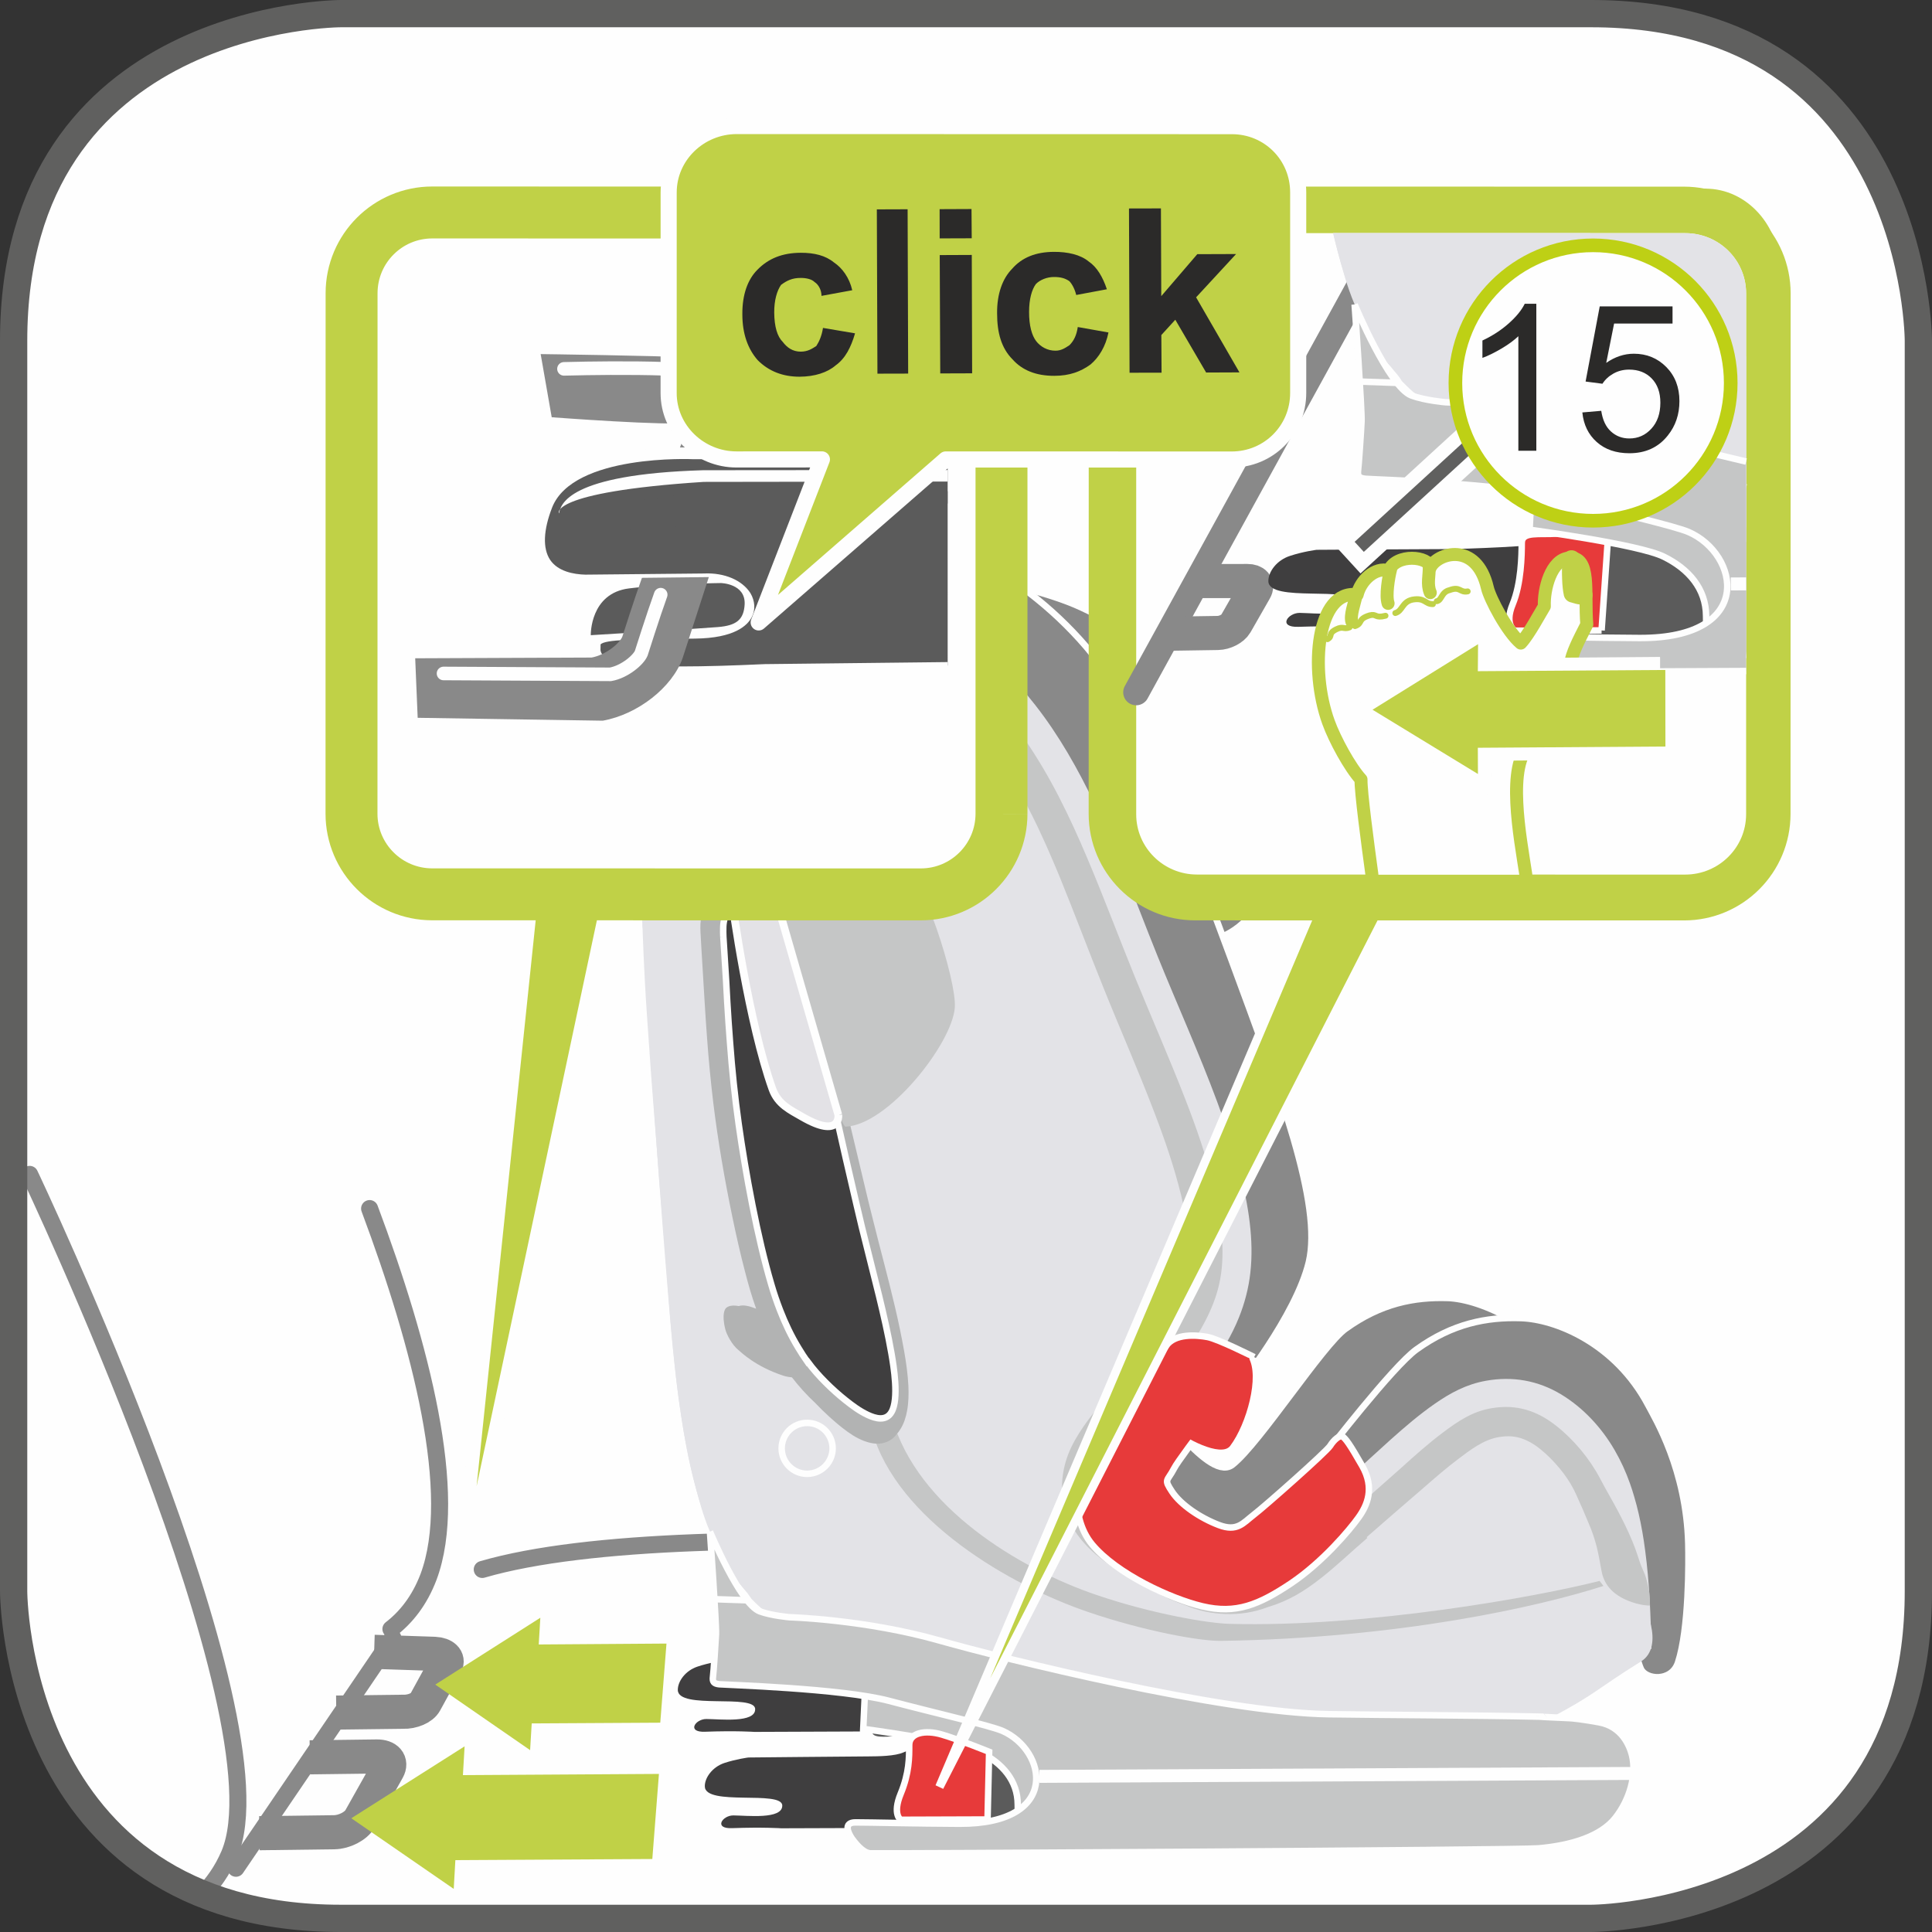<?xml version="1.0" encoding="UTF-8"?>
<!DOCTYPE svg PUBLIC "-//W3C//DTD SVG 1.1//EN" "http://www.w3.org/Graphics/SVG/1.1/DTD/svg11.dtd">
<!-- Creator: CorelDRAW 2017 -->
<svg xmlns="http://www.w3.org/2000/svg" xml:space="preserve" width="25mm" height="25mm" version="1.1" style="shape-rendering:geometricPrecision; text-rendering:geometricPrecision; image-rendering:optimizeQuality; fill-rule:evenodd; clip-rule:evenodd"
viewBox="0 0 13473.31 13473.31"
 xmlns:xlink="http://www.w3.org/1999/xlink">
 <rect x="0" y="0" width="13473.31" height="13473.31" fill="#333333" stroke="none"/>
 <defs>
  <style type="text/css">
   <![CDATA[
    .str12 {stroke:#FEFEFE;stroke-width:180.97;stroke-miterlimit:4}
    .str0 {stroke:#898989;stroke-width:237.83;stroke-miterlimit:4}
    .str6 {stroke:#C0D147;stroke-width:362.16;stroke-miterlimit:4}
    .str2 {stroke:#FEFEFE;stroke-width:45.27;stroke-miterlimit:4}
    .str5 {stroke:#FEFEFE;stroke-width:59.12;stroke-miterlimit:4}
    .str3 {stroke:#FEFEFE;stroke-width:90.49;stroke-miterlimit:4}
    .str15 {stroke:#FEFEFE;stroke-width:285.2;stroke-miterlimit:4}
    .str14 {stroke:#60605F;stroke-width:190.14;stroke-miterlimit:4}
    .str16 {stroke:#60605F;stroke-width:95.07;stroke-miterlimit:4}
    .str17 {stroke:#BED015;stroke-width:95.07;stroke-miterlimit:2.613}
    .str4 {stroke:#FEFEFE;stroke-width:53.79;stroke-miterlimit:4}
    .str8 {stroke:#898989;stroke-width:180.97;stroke-linecap:round;stroke-linejoin:round;stroke-miterlimit:4}
    .str13 {stroke:#FEFEFE;stroke-width:112.37;stroke-linecap:round;stroke-linejoin:round;stroke-miterlimit:4}
    .str11 {stroke:#C0D147;stroke-width:128.32;stroke-linecap:round;stroke-linejoin:round;stroke-miterlimit:22.926}
    .str9 {stroke:#C0D147;stroke-width:90.49;stroke-linecap:round;stroke-linejoin:round;stroke-miterlimit:22.926}
    .str1 {stroke:#898989;stroke-width:118.83;stroke-linecap:round;stroke-linejoin:round;stroke-miterlimit:4}
    .str7 {stroke:#FEFEFE;stroke-width:94.69;stroke-linecap:round;stroke-linejoin:round;stroke-miterlimit:4}
    .str10 {stroke:#C0D147;stroke-width:41.07;stroke-linecap:round;stroke-linejoin:round;stroke-miterlimit:22.926}
    .fil12 {fill:none}
    .fil1 {fill:none;fill-rule:nonzero}
    .fil11 {fill:#FEFEFE}
    .fil0 {fill:#FEFEFE;fill-rule:nonzero}
    .fil5 {fill:#C5C6C6;fill-rule:nonzero}
    .fil8 {fill:#B2B3B3;fill-rule:nonzero}
    .fil6 {fill:#898989;fill-rule:nonzero}
    .fil4 {fill:#5B5B5B;fill-rule:nonzero}
    .fil13 {fill:#2B2A29;fill-rule:nonzero}
    .fil14 {fill:#2B2A29;fill-rule:nonzero}
    .fil9 {fill:#E73A3A;fill-rule:nonzero}
    .fil7 {fill:#E3E3E7;fill-rule:nonzero}
    .fil10 {fill:#E3E2E6;fill-rule:nonzero}
    .fil2 {fill:#C0D147;fill-rule:nonzero}
    .fil3 {fill:#3F3E3F;fill-rule:nonzero}
   ]]>
  </style>
 </defs>
 <g id="Слой_x0020_1">
  <path class="fil0" d="M2376.58 95.07c0,0 -2281.52,0 -2281.52,2281.52l0 8720.2c0,0 0,2281.46 2281.52,2281.46l8720.2 0c0,0 2281.46,0 2281.46,-2281.46l0 -8720.2c0,0 0,-2281.52 -2281.46,-2281.52l-8720.2 0z"/>
  <path class="fil1 str0" d="M2609.19 11519.47l422.85 14.07c63.49,3.23 97.55,36.32 77.01,75.13l-143.95 262.57c-20.7,38.96 -90.11,68.61 -153.97,66.13l-466.01 5.71"/>
  <polygon class="fil2" points="4604.53,12013.61 4647.86,11461.85 3756.95,11468.16 3768.16,11281.8 3035.43,11747.97 3696.86,12205.04 3708.07,12018.73 "/>
  <path class="fil1 str1" d="M6773.73 10774.66c-1331.06,-57.45 -2676.72,-43.38 -3410.58,170.36"/>
  <path class="fil3" d="M4915.23 12457.64c0.97,140.66 539.2,24.68 540.12,133.82 1.56,98.68 -246.94,69.41 -341.25,68.82 -76.8,-0.16 -139.75,94.53 -8.19,88.82 216.76,-7.81 342.98,0.97 342.98,0.97l954.99 -3.23 25.71 -527.61c0,0 -67.31,-27.38 -127.57,0.97 -60.68,27.54 -177.58,27.92 -244.14,28.51 -66.72,0 -838.85,7.6 -838.85,7.6 0,0 -84.77,11.05 -168.25,38.59 -82.89,28.13 -136.51,102.5 -135.54,162.76z"/>
  <path class="fil4" d="M7251.23 12100.92c0,0 -769.65,-13.31 -841.87,7.44 -71.68,20.53 -56.7,105.68 -63.16,189 -4.15,83.05 -69.95,405.49 -74.91,450.17 -6.04,44.14 80.09,39.56 172.46,31.58 85.74,-8.19 942.27,-95.23 942.27,-95.23l194.12 -383.67 -328.91 -199.3z"/>
  <path class="fil3" d="M4726.87 11785.27c0.97,140.5 539.42,23.98 539.42,133.66 2.26,99.06 -246.24,69.58 -339.96,69.04 -77.55,-0.59 -140.5,94.31 -8.57,88.76 216.54,-7.98 343.19,1.13 343.19,1.13l954.61 -3.77 26.41 -527.24c0,0 -68.23,-27.76 -128.54,0.81 -60.04,27.76 -177.58,27.76 -243.33,28.13 -66.94,0.38 -839.23,7.98 -839.23,7.98 0,0 -84.4,10.83 -167.88,39.18 -82.89,27.92 -136.3,101.48 -136.13,162.33z"/>
  <path class="fil4" d="M6853.33 11590.55l-165.61 -46.56c0,0 -394.28,-128.7 -466.55,-108.16 -71.68,20.7 -56.48,106.06 -61.98,189.17 -5.71,83.1 -70.92,405.33 -76.21,450.22 -4.42,44.3 80.57,39.34 173,30.77 85.15,-7.38 592.39,-111.61 592.39,-111.61l109.35 -260.09 -104.39 -143.73z"/>
  <path class="fil5" d="M6034.1 11753.79l-14.07 303.1c0,0 667.14,88.76 818.85,164.05 150.95,75.5 258.2,196.6 258.58,363.35 0.54,166.37 15.79,257.23 15.79,257.23l515.38 -46.78 -18.05 -924.97 -1016.21 -269.2 -560.27 153.22z"/>
  <path class="fil1 str2" d="M6034.1 11753.79l-14.07 303.1c0,0 667.14,88.76 818.85,164.05 150.95,75.5 258.2,196.6 258.58,363.35 0.54,166.37 15.79,257.23 15.79,257.23l515.38 -46.78 -18.05 -924.97 -1016.21 -269.2 -560.27 153.22"/>
  <path class="fil6" d="M5221.02 4363.63c-81.22,-355.16 -273.62,-528.15 130.58,-515.22 426.67,13.31 1681.47,148.69 2194.59,390.29 589.59,277.82 722.65,498.14 826.29,630.5 103.64,132.09 492.64,837.88 504.01,1058.41 15.79,308.92 -174.72,515.81 -322.23,589.54 -146.81,74.16 -2736.48,450.6 -2736.48,450.6 0,0 -343.73,-1486 -596.76,-2604.12z"/>
  <path class="fil1 str2" d="M5221.02 4363.63c-81.22,-355.16 -273.62,-528.15 130.58,-515.22 426.67,13.31 1681.47,148.69 2194.59,390.29 589.59,277.82 722.65,498.14 826.29,630.5 103.64,132.09 492.64,837.88 504.01,1058.41 15.79,308.92 -174.72,515.81 -322.23,589.54 -146.81,74.16 -2736.48,450.6 -2736.48,450.6 0,0 -343.73,-1486 -596.76,-2604.12"/>
  <path class="fil6" d="M11008.4 11331.65c0,0 85.96,111.24 124.17,42.63 119.97,-215.63 136.51,-648.71 133.06,-771.91 -13.47,-470 -149.45,-700.45 -278.68,-964.9 -193.96,-397.35 -650.6,-600.37 -889.24,-608.19 -238.42,-7.44 -475.28,37.24 -727.99,219.4 -163.3,117.11 -601.93,800.96 -789.37,948.74 -137.48,107.95 -557.42,-489.19 -557.42,-489.19l-593.04 1327.01 3473.58 197.2 104.93 99.22z"/>
  <path class="fil1 str3" d="M11008.4 11331.65c0,0 85.96,111.24 124.17,42.63 119.97,-215.63 136.51,-648.71 133.06,-771.91 -13.47,-470 -149.45,-700.45 -278.68,-964.9 -193.96,-397.35 -650.6,-600.37 -889.24,-608.19 -238.42,-7.44 -475.28,37.24 -727.99,219.4 -163.3,117.11 -601.93,800.96 -789.37,948.74 -137.48,107.95 -557.42,-489.19 -557.42,-489.19l-593.04 1327.01 3473.58 197.2 104.93 99.22"/>
  <path class="fil6" d="M8440.33 9619.84l185.72 66.94c0,0 410.88,-508.38 501.58,-884.44 95.98,-405.55 -198.87,-1183.93 -539.2,-2106.79 -287.47,-778.33 -673.99,-1790.01 -1012.22,-2184.13 -980.1,-1142.43 -2615.55,-1065.04 -2711.91,-956.66 -96.2,109.13 -107.62,193.53 -35.57,253.24 72.65,60.25 169.22,59.88 290.16,144.11 120.34,83.64 3321.44,5667.74 3321.44,5667.74z"/>
  <path class="fil1 str2" d="M8440.33 9619.84l185.72 66.94c0,0 410.88,-508.38 501.58,-884.44 95.98,-405.55 -198.87,-1183.93 -539.2,-2106.79 -287.47,-778.33 -673.99,-1790.01 -1012.22,-2184.13 -980.1,-1142.43 -2615.55,-1065.04 -2711.91,-956.66 -96.2,109.13 -107.62,193.53 -35.57,253.24 72.65,60.25 169.22,59.88 290.16,144.11 120.34,83.64 3321.44,5667.74 3321.44,5667.74"/>
  <path class="fil6" d="M11443.1 11638.35c34.98,77.18 213.9,92.37 258.96,-43.76 77.39,-234.6 74.91,-706.49 71.68,-829.69 -13.31,-515.81 -229.1,-870.38 -278.9,-964.85 -229.69,-435.4 -649.84,-600.8 -888.48,-608.02 -239.18,-7.6 -476.25,37.46 -728.74,219.18 -163.3,116.95 -633.08,726.1 -633.08,726.1l764.69 381.4 1095.11 4.53 289.35 859.76c0,0 5.5,156.07 49.42,255.35z"/>
  <path class="fil1 str2" d="M11443.1 11638.35c34.98,77.18 213.9,92.37 258.96,-43.76 77.39,-234.6 74.91,-706.49 71.68,-829.69 -13.31,-515.81 -229.1,-870.38 -278.9,-964.85 -229.69,-435.4 -649.84,-600.8 -888.48,-608.02 -239.18,-7.6 -476.25,37.46 -728.74,219.18 -163.3,116.95 -633.08,726.1 -633.08,726.1l764.69 381.4 1095.11 4.53 289.35 859.76c0,0 5.5,156.07 49.42,255.35"/>
  <path class="fil7" d="M11466.11 11475.27c-0.38,-7.6 0.75,-14.82 -3.61,-22.04 -4.58,-6.68 -10.83,-10.29 -17.68,-13.9 -16.17,-7.01 -27.97,-8.35 -43.17,1.19 -56.86,34.6 -113.5,68.98 -169.44,104.34 -204.36,127.57 -405.71,259.33 -611.42,385.77 -105.31,65.05 -212.18,128.32 -320.93,187.49 -102.45,54.76 -206.84,105.9 -313.87,150.58 -84.99,34.98 -172.08,66.34 -260.47,88.01 -136.89,33.63 -278.52,45.65 -420.21,49.26 -57.56,2.26 -115.92,2.05 -173.54,2.64 -238.8,1.13 -477.06,0.38 -716.24,2.26 -107.57,1.19 -214.23,2.32 -321.85,2.86 -79.49,0 -159.52,-0.54 -238.8,-9.32 -12.93,-1.67 -24.36,-7.01 -37.46,-8.89 -89.36,-11.64 -170.52,-36.54 -249.63,-79.87 -84.24,-46.56 -138.02,-97.17 -206.3,-162.92 -29.26,-28.56 -59.28,-57.45 -89.73,-85.96 -27.54,-25.87 -55.51,-50.39 -85.37,-73.94 -66.34,-52.11 -136.51,-96.95 -211.42,-135.97 -11.96,-5.66 -24.31,-10.83 -37.4,-14.98 -270.17,-133.28 -595.9,-204.04 -881.42,-281.21 -301.37,-81.54 -584.26,-169.98 -815.62,-410.67 -9.16,-13.47 -18.11,-26.78 -27.76,-39.72 -282.19,-320.77 -392.24,-795.84 -454.97,-1187.32 -1.56,-11.05 -3.45,-22.04 -4.8,-32.87 -1.29,-4.58 -1.51,-8.57 -2.05,-12.93 -25.87,-167.5 -45.27,-335.97 -61.6,-504.44 -9.32,-98.09 -17.73,-196.17 -25.87,-294.31 -15.2,-182.32 -29.7,-364.26 -43.76,-546.75 -34.6,-448.5 -66.88,-897.43 -95.44,-1346.31 -8.14,-126.43 -15.74,-252.87 -21.67,-379.3 -4.9,-98.09 -8.52,-196.76 -11.21,-294.85 -2.26,-15.79 -5.71,-30.61 -10.46,-45.27 -14.23,-681.37 38.96,-1309.39 261.6,-1963.76 67.91,-199.24 147.56,-392.24 241.12,-581.02 16.11,-33.47 32.87,-66.56 49.96,-100.03 1.56,-3.02 3.99,-3.99 7.6,-3.4 -0.54,-0.38 -3.02,-0.59 -1.67,-0.38 0.54,0 1.67,0.38 1.67,0.38 2.69,0.16 4.58,0.16 6.09,0.75 3.61,0.59 7.44,1.13 11.05,1.51 68.07,9.92 134.41,22.64 201.13,37.29 283.32,55.51 561.24,132.31 829.74,238.96 238.59,94.85 469.19,213.15 674.37,367.71 171.11,129.45 324.11,283.86 456.48,453.46 165.99,211.96 298.84,447.91 414.82,690.86 65.21,136.35 125.3,274.96 182.54,414.71 87.85,214.82 169.39,432.49 256.48,647.9 136.89,337.86 287.09,670 414.12,1011.68 60.04,161.41 114.63,324.11 158.55,490.7 30.02,116.73 54.76,234.38 68.82,353.97 13.85,116.57 17.46,234.06 3.99,350.63 -11.96,105.9 -39.34,211.21 -79.28,310.05 -49.04,123.2 -119.8,237.67 -194.5,348.15 -86.71,128.91 -178.93,253.24 -283.32,369.01 -82.13,93.56 -173.37,180.43 -248.66,279.71 -23.01,29.8 -43.92,61.22 -61.76,94.26 -15.04,29.32 -27.59,60.09 -32.93,92.43 -4.37,23.77 -4.9,48.45 0.59,71.84 4.74,23.98 15.95,47.16 29.48,68.28 16.17,25.65 36.7,48.29 58.74,69.58 28.51,27 59.66,51.74 91.46,75.13 65.21,46.35 134.03,86.88 203.77,127.57 55.94,33.04 112.21,65.97 172.3,93.13 69.95,32.34 145.62,56.7 222.04,51.9 35.73,-2.48 71.89,-11.21 106.12,-24.14 40.64,-15.58 77.18,-36.7 113.12,-61.38 45.05,-30.23 87.79,-64.67 128.86,-100.56 58.58,-51.9 115.22,-107.25 171.11,-163.73 97.92,-88.22 192.02,-180.97 288.22,-270.71 97.01,-90.11 194.12,-179.68 292.26,-267.9 99.06,-88.38 198.27,-173.75 307.62,-250.01 111.02,-77.18 221.45,-136.89 357.96,-161.25 185.39,-33.25 362.76,-2.43 524.6,95.07 155.48,94.15 283.26,233.3 373.37,389.22 42.79,73.94 77.55,149.98 106.12,230.61 10.99,31.37 21.67,63.7 30.77,95.82 11.43,37.99 20.91,76.26 30.07,115.01 19.72,85.58 34.38,170.95 45.59,257.83 30.07,226.03 38.59,454 43.55,681.75 0,3.66 -3.23,6.84 -7.01,6.84 -4.96,0.43 -9.54,0.43 -14.66,0 -14.82,0.97 -27.97,-10.83 -28.89,-26.03z"/>
  <path class="fil7" d="M4767.29 4430.83c-95.61,274.75 -186.47,588.62 -227.38,876.84 -40.85,288.44 -63.11,606.73 -63.49,898.18 0,202.48 9.49,421.28 20.16,623.6 7.6,157.42 21.45,338.02 32.12,495.06 15.04,225.49 34.01,447.53 50.93,672.86 20.16,269.95 42.79,534.84 64.67,804.57 12.34,157.64 21.88,307.46 36.32,464.51 19.19,201.72 38.21,410.29 70.33,610.66 23.39,152.09 53.25,314.84 92.59,463.7 30.61,117.11 59.5,229.32 107.62,340.34 43.92,103.26 116.52,244.3 181.94,335.75 28.51,38.96 65.75,65.97 97.71,101.7 32.34,34.6 109.3,33.09 146.37,63.92 54.59,45.81 113.93,86.5 177.04,121.1 63.32,34.82 129.83,63.49 197.52,88.98 274.75,103.8 564.69,157.04 845.85,243.54 118.08,36.11 234.06,78.31 345.67,131.39 89.73,42.95 176.82,92.37 256.26,152.46 32.5,25.11 64.08,52.11 94.91,80.03 64.24,57.45 123.36,118.24 187.06,175.31 23.93,21.45 48.45,41.61 74.16,59.88 54.92,37.46 117.11,63.49 180.81,79.87 92.75,24.31 189.17,29.26 285.15,30.61 48.67,0.75 96.79,0.16 146.05,0.16 171.11,-0.75 342.98,-3.4 513.87,-3.61 171.49,-0.38 342.06,1.51 513.55,-0.54 165.56,-1.72 332.68,-7.44 493.34,-44.52 90.11,-20.91 177.58,-51.14 263.16,-86.71 105.31,-42.95 207.22,-92.97 306.65,-146 122.07,-65.21 429.1,-17.3 550.79,-81.92 317.86,-167.88 317.86,-198.11 635.4,-396.22 171.27,-106.87 18.81,-423.22 -18.05,-430.28 -159.36,-31.74 -248.5,-141.25 -248.5,-141.25 -430.45,109.89 -1643.26,335.97 -2604.88,309.51 -146.43,-3.77 -536.56,-69.36 -920.77,-199.62 -548.53,-185.55 -1255.77,-615.41 -1430.7,-1234.26 0,0 -796.43,-3192.15 -904.76,-3714.05 -131.61,-633.3 -241.12,-1680.5 -227.81,-1747.43 13.53,-67.1 -68.07,-374.56 -68.07,-374.56l23.23 -248.07c0,0 -233.68,500.94 -276.85,624.51z"/>
  <path class="fil5" d="M11182.09 11060.08c-448.55,143.73 -1416.26,364.43 -2668.58,383.07 -146.05,1.89 -536.18,-69.04 -920.6,-199.84 -547.93,-185.55 -1336.01,-643.54 -1511.11,-1262.77 0,0 -756.28,-3039.53 -829.69,-3567.46 -117.33,-845.91 -201.13,-1774.81 -188.2,-1841.53 13.1,-66.94 141.63,192.78 128.1,259.5 -12.93,66.72 101.16,716.78 183.88,1345.28 69.36,528.37 845.64,3714.11 845.64,3714.11 174.94,619.02 882.18,1048.71 1430.7,1234.26 384.2,130.21 774.18,195.85 920.77,199.62 961.62,26.41 2151.42,-189.54 2582.24,-299.43l26.84 35.19z"/>
  <path class="fil8" d="M5273.18 9126.61c-21.88,-7.98 -43.92,-16.71 -67.31,-20.32 -18.43,-3.4 -36.92,-3.61 -55.13,2.1 -14.44,4.53 -28.51,13.69 -37.29,26.03 -7.76,12.72 -10.83,27.76 -11.75,42.79 -1.35,28.51 3.99,55.29 11.21,82.29 8.52,27.97 19.4,56.32 33.84,81.59 11.96,22.26 28.29,42.79 45.22,61.01 21.13,21.88 43.92,41.28 67.53,59.12 81.38,58.96 165.78,104.61 259.5,139.21 51.52,67.31 107.25,128.91 169.39,186.69 30.23,31.96 61.98,62.95 94.53,92.59 30.4,27.16 61.22,54.38 93.34,79.12 46.19,36.11 94.1,68.98 148.85,89.73 41.44,15.58 85.74,24.52 127.94,16.17 38.8,-7.28 76.04,-29.32 98.68,-61.44 10.67,-11.96 19.99,-23.77 27.97,-37.46 23.93,-38.21 37.83,-82.13 45.97,-126.6 10.67,-57.99 12.02,-117.16 9.16,-176.07 -4.2,-79.28 -15.04,-158.02 -28.73,-236.16 -19.02,-106.44 -40.69,-211.96 -65.8,-317.11 -47.1,-201.88 -102.45,-401.18 -152.09,-602.31 -20.7,-80.25 -39.72,-161.03 -59.12,-241.66 -107.62,-451.14 -215.03,-902.71 -320.93,-1354.61 -33.47,-140.88 -66.56,-282.13 -97.71,-423.44 -3.23,-16.71 -6.68,-33.63 -11.8,-49.96 -14.98,-57.45 -40.47,-112.96 -78.9,-157.8 -34.01,-39.93 -78.68,-71.14 -128.7,-88.82 -68.44,-34.22 -145.62,-35.73 -217.51,-31.74 -73.56,3.61 -147.72,16.33 -203.99,73.78 -16.01,16.17 -28.13,33.09 -38.96,53.25 -9.54,15.36 -18.65,32.5 -25.33,49.8 -5.5,13.31 -8.35,27.54 -11.59,41.61 -4.53,21.72 -7.6,43.92 -8.95,66.4 -0.92,18.59 -0.75,37.62 0.38,56.43 3.61,74.16 8.57,148.69 12.93,222.63 10.83,172.08 19.78,344.7 32.93,516.57 10.83,150.79 25.44,300.99 43.33,450.82 32.87,268.6 79.12,535.54 134.03,800.42 26.25,126.06 54.38,251.52 87.09,375.85 22.26,87.63 47.32,174.34 77.77,259.5 37.08,9.16 74.91,15.04 113.12,14.12 12.13,-0.22 23.93,-1.35 34.76,-5.55 2.86,-1.13 5.93,-2.48 7.6,-5.12 1.56,-2.86 1.72,-6.09 0.97,-8.57 -0.75,-0.75 -0.75,-1.29 -0.97,-2.1l-155.48 7.22z"/>
  <path class="fil3" d="M5044.41 6533.26c-0.22,-11.05 -0.59,-21.88 -0.97,-33.31 0,-12.5 0,-25.44 0.38,-37.62 0.97,-23.17 4.8,-44.68 12.56,-66.18 6.68,-17.84 16.01,-31.74 30.83,-44.3 13.47,-10.83 29.26,-19.19 46.4,-25.28 19.35,-6.84 40.47,-10.08 61.17,-12.93 64.08,-7.98 128.16,-12.18 192.83,-2.86 30.61,4.8 61.76,12.4 85.74,30.07 23.17,16.71 40.1,42.36 51.9,68.98 12.34,28.35 19.56,57.61 25.44,87.31 24.58,107.79 45.86,215.95 68.66,324.33 20.91,99.81 43.71,199.62 65.21,298.68 94.85,427.8 189,855.93 289.35,1282.55 23.98,103.1 48.67,206.9 75.29,309.72 27.38,107.79 53.62,216.38 81,324.55 32.34,133.87 63.32,267.69 86.88,403.66 14.87,87.25 53.62,314.25 0,406.84 -38.37,66.56 -112.37,44.89 -166.53,19.4 -56.86,-26.84 -105.9,-63.32 -154.57,-102.13 -90.11,-71.46 -192.61,-171.49 -260.84,-264.45 -0.59,0.38 -1.51,0.75 -1.51,0.75 -23.23,-32.87 -45.49,-66.88 -66.4,-101.86 -50.34,-83.1 -91.62,-169.82 -126.6,-259.93 -23.01,-59.34 -43.71,-119.37 -61.44,-180.6 -97.33,-328.53 -180.38,-781.83 -227.91,-1119.63 -26.84,-189.6 -46.24,-378.76 -60.31,-569.27 -7.6,-94.85 -13.69,-189.92 -19.4,-284.99 -5.12,-95.23 -9.86,-190.67 -16.71,-285.53 -1.13,-12.18 -1.51,-24.36 -2.26,-36.7l-8.19 -129.29z"/>
  <path class="fil1 str2" d="M5044.41 6533.26c-0.22,-11.05 -0.59,-21.88 -0.97,-33.31 0,-12.5 0,-25.44 0.38,-37.62 0.97,-23.17 4.8,-44.68 12.56,-66.18 6.68,-17.84 16.01,-31.74 30.83,-44.3 13.47,-10.83 29.26,-19.19 46.4,-25.28 19.35,-6.84 40.47,-10.08 61.17,-12.93 64.08,-7.98 128.16,-12.18 192.83,-2.86 30.61,4.8 61.76,12.4 85.74,30.07 23.17,16.71 40.1,42.36 51.9,68.98 12.34,28.35 19.56,57.61 25.44,87.31 24.58,107.79 45.86,215.95 68.66,324.33 20.91,99.81 43.71,199.62 65.21,298.68 94.85,427.8 189,855.93 289.35,1282.55 23.98,103.1 48.67,206.9 75.29,309.72 27.38,107.79 53.62,216.38 81,324.55 32.34,133.87 63.32,267.69 86.88,403.66 14.87,87.25 53.62,314.25 0,406.84 -38.37,66.56 -112.37,44.89 -166.53,19.4 -56.86,-26.84 -105.9,-63.32 -154.57,-102.13 -90.11,-71.46 -192.61,-171.49 -260.84,-264.45 -0.59,0.38 -1.51,0.75 -1.51,0.75 -23.23,-32.87 -45.49,-66.88 -66.4,-101.86 -50.34,-83.1 -91.62,-169.82 -126.6,-259.93 -23.01,-59.34 -43.71,-119.37 -61.44,-180.6 -97.33,-328.53 -180.38,-781.83 -227.91,-1119.63 -26.84,-189.6 -46.24,-378.76 -60.31,-569.27 -7.6,-94.85 -13.69,-189.92 -19.4,-284.99 -5.12,-95.23 -9.86,-190.67 -16.71,-285.53 -1.13,-12.18 -1.51,-24.36 -2.26,-36.7l-8.19 -129.29"/>
  <path class="fil5" d="M5012.23 3942.56c2.1,63.16 4.37,126.06 7.01,189.17 9.54,138.07 18.43,272.11 35.79,409.16 8.89,69.41 26.03,130.26 35.35,173.59 21.07,98.68 96.95,194.5 173.16,269.41 14.66,14.44 28.94,29.64 45.11,42.95 201.51,163.89 431.74,289.35 678.73,369.6 72.97,24.74 152.09,28.35 227.75,10.83 193.37,-44.84 385.93,-90.11 578.76,-135.16 96.95,-22.8 171.87,12.18 224.68,94.85 63.16,101 121.91,205.17 174.94,311.83 71.84,142.39 135.16,288.44 196.01,435.19 104.39,255.72 200.97,515.06 304.6,771.32 116.89,291.67 244.3,578.76 356.07,872.86 72.43,189 138.24,380.06 186.31,575.9 24.9,101.7 45.05,204.58 51.36,309.89 6.47,87.47 2.48,176.61 -17.68,261.44 -18.43,75.45 -50.23,148.1 -87.25,217.14 -54.59,100.73 -121.15,194.07 -187.49,287.47 -38.96,54.38 -58.37,77.93 -104.01,126.81 -51.68,54.76 -61.6,65.21 -108.92,123.74 -76.42,95.07 -156.67,187.49 -226.46,287.68 -42.36,61.76 -81.32,126.6 -107.79,196.76 -47.32,123.95 -56.64,264.29 -18.05,390.51 20.91,67.85 55.13,131.39 99.06,187.82 45.27,58.8 100.03,108.97 158.77,154.24 40.69,31.53 82.51,60.04 125.84,87.41 56.64,35.79 115.82,69.58 174.34,102.13 89.19,48.67 179.68,94.47 276.63,126.81 90.33,38.59 181.35,57.99 280.03,61.76 103.04,3.61 197.73,-11.37 294.31,-47.32 146.43,-43.76 255.35,-110.27 373.21,-203.07 112.58,-88.38 214.66,-187.66 323.25,-280.03 -1.72,-1.51 -3.45,-3.07 -4.96,-5.34 131.55,-114.47 262.73,-229.48 395.47,-342.98 80.57,-70.17 160.44,-139.96 246.18,-204.36 78.9,-59.71 173.21,-132.52 278.74,-150.42 62.95,-10.24 117.7,-8.73 177.74,15.58 57.99,23.61 104.77,58.74 150.42,100.19 85.53,78.74 167.28,179.9 214.28,288.44 30.02,66.18 59.5,133.28 86.66,199.84 22.64,51.52 39.93,103.96 54.22,158.34 13.1,53.84 23.55,108.59 32.87,163.73 11.21,66.94 45.27,156.07 183.45,213.53 86.71,35.89 150.04,34.98 156.13,34.98 -1.19,-18.05 0,-73.62 -10.08,-120.18 -26.46,-128.16 -35.57,-97.55 -75.29,-225.65 -43.55,-136.73 -123.79,-290.54 -194.12,-414.49 -23.98,-42.04 -46.99,-83.86 -69.41,-126.6 -72.81,-138.07 -182.48,-270.01 -305.52,-366.8 -134.03,-105.47 -276.63,-151.87 -448.88,-122.77 -136.13,22.2 -236.16,91.4 -340.87,169.76 -102.88,77.18 -198.49,162.76 -293.56,248.88 -125.89,110.8 -251.14,222.04 -375.91,334.03 -48.45,44.89 -96.58,89.95 -144.11,136.51 -6.63,5.71 -13.31,11.43 -19.4,18.27 -84.56,82.29 -196.01,195.42 -293.13,263.86 -0.38,0 -0.75,0.38 -0.75,0.38 -73.62,53.62 -149.66,89.73 -236.91,112.58l-1.89 0c-17.3,4.37 -34.6,7.6 -51.9,10.08 -4.58,0.54 -9.54,1.13 -14.12,1.51 -19.19,2.48 -38.96,3.4 -59.12,3.23 -1.13,0.16 -1.13,0 -1.13,0 -2.1,0.16 -2.86,0.16 -4.15,0.16 -1.35,0 -2.86,-0.16 -2.86,-0.16 -14.44,-0.59 -26.84,-1.35 -39.56,-2.69 -8.57,-0.54 -17.68,-2.05 -26.25,-3.02 -5.34,-0.59 -10.67,-1.89 -15.95,-2.64 -1.72,-0.59 -3.83,-0.75 -6.31,-0.97 -1.29,-0.38 -2.48,-0.97 -3.99,-1.13 -7.38,-1.13 -14.44,-2.86 -21.45,-4.37 -43.92,-10.83 -85.58,-24.9 -127.03,-42.2 -4.96,-2.32 -10.24,-4.42 -16.55,-6.68 -10.62,-5.34 -21.29,-10.08 -32.5,-15.41 -11.43,-5.28 -22.8,-10.83 -34.06,-16.71 -4.9,-2.86 -9.86,-5.12 -14.82,-8.35 -9.11,-4.96 -18.43,-10.29 -28.29,-14.66 -45.65,-25.65 -168.09,-101.53 -211.8,-129.29 -70.38,-44.68 -137.64,-90.7 -199.84,-146.75 -6.47,-5.17 -12.18,-10.29 -17.14,-15.79 -3.02,-3.23 -6.25,-6.47 -9.49,-9.32 -11.96,-12.18 -23.93,-25.11 -35.73,-38.59 -23.61,-27.97 -43.55,-57.45 -60.09,-90.33 -11.96,-24.68 -21.88,-50.77 -27.97,-78.15 -9.11,-37.46 -11.59,-74.32 -8.52,-112.91 0.75,-10.29 1.89,-19.99 3.61,-29.7 0.75,-5.28 1.67,-9.7 2.1,-14.44 7.76,-38.21 19.72,-74.7 36.11,-110.05 2.48,-5.17 4.53,-10.08 6.63,-15.63 4.37,-8.73 8.95,-17.3 13.15,-25.65 2.86,-4.37 5.28,-8.95 8.14,-13.69 4.58,-9.32 10.29,-18.05 16.01,-27.38 1.67,-3.4 4.15,-7.22 6.63,-10.62 6.09,-10.08 13.15,-20.53 19.4,-30.45 9.86,-13.85 19.56,-27.92 29.48,-41.61 9.11,-11.64 17.3,-23.23 26.03,-34.6 9.32,-12.18 18.81,-24.14 27.97,-35.79 10.99,-13.69 21.67,-26.62 32.87,-39.93 46.02,-54.76 91.24,-110.27 136.51,-166.31 30.4,-38.05 63.7,-74.16 96.95,-109.89 41.07,-43.01 59.71,-64.67 93.34,-112.96 80.25,-112.37 160.66,-225.65 223.98,-348.47 41.66,-80.25 76.04,-165.24 95.82,-252.11 23.77,-101.32 27.97,-206.3 21.88,-310.48 -6.31,-125.3 -28.35,-249.26 -57.61,-371.86 -50.23,-208.78 -121.69,-411.42 -199.08,-611.63 -111.4,-286.93 -235.57,-568.3 -351.92,-853.45 -112.15,-275.88 -216.17,-554.99 -332.52,-829.36 -121.69,-287.63 -257.39,-570.14 -435.73,-827.21 -81,-116.89 -192.08,-167.5 -333.49,-135.16 -62.19,14.23 -124.17,28.89 -185.39,42.79 -159.69,36.86 -318.99,72.97 -478.36,109.3 -46.35,11.21 -94.64,9.32 -139.75,-5.71 -266.12,-84.77 -514.63,-216.92 -734.62,-389 -47.7,-43.33 -80.03,-101.1 -92.37,-164.81 -40.15,-163.35 -79.87,-326.27 -119.8,-489.78 -3.4,-99.22 -7.38,-198.27 -13.1,-297.54 -13.53,38.43 -22.47,78.36 -37.08,116.36z"/>
  <path class="fil8" d="M5369.65 9130.16c5.87,7.44 22.04,41.28 26.03,49.8 19.94,41.66 30.02,70.55 51.52,111.83 18.65,35.52 42.2,79.44 63.11,113.66 40.31,66.18 78.74,115.98 129.88,173.97 2.05,2.1 5.87,22.47 5.87,25.49 0,2.1 -1.72,4.2 -4.2,5.12 -3.77,2.69 -8.52,2.86 -13.1,2.86 -7.22,0 -14.07,-0.97 -21.29,-1.72 -47.16,-5.28 -101.16,-2.43 -145.62,-17.84 -194.72,-64.08 -293.18,-162.97 -311.45,-177.79 -47.32,-37.83 -84.02,-112.15 -92.21,-145.03 -27.38,-109.13 -1.13,-143.95 6.31,-149.82 35.52,-29.32 96.36,-11.59 134.03,-0.59 24.9,7.22 69.36,15.58 96.36,17.68 11.59,0.75 77.39,8.19 77.77,2.32 0.59,-6.31 0,-11.43 -2.1,-17.3l-0.92 7.38z"/>
  <path class="fil5" d="M4951.12 10681.26c0,0 209.54,504.39 347.18,555.91 82.89,30.61 207.97,41.07 207.97,41.07 0,0 527.24,14.66 1049.3,163.51 444.89,126.22 1964.73,502.29 2710.94,512.74 415.62,6.09 1035.99,7.44 1468.91,16.92 -0.38,1.51 204.36,10.29 204.36,10.29 23.39,0 105.36,9.86 210.88,29.1 164.43,29.64 215.57,169.93 230.77,230.39 32.34,135.38 -14.82,308 -116.52,436.7 -101.16,128.16 -306.11,192.08 -536.35,212.18 -149.61,12.93 -4608.03,38.8 -4660.69,34.44 -53.25,-4.2 -107.41,-76.8 -126.43,-102.67 -27.54,-40.47 -61.38,-112.91 24.74,-112.91 110.27,0.16 415.41,7.98 725.51,9.27 709.88,2.69 607.65,-513.33 298.08,-647.9 -87.63,-37.46 -459.33,-121.69 -791.1,-209.32 -332.31,-87.31 -1142.05,-111.24 -1181.77,-115.22 -40.15,-3.99 -49.47,-17.52 -44.68,-53.25 4.53,-34.6 17.68,-230.07 20.91,-296.04 3.61,-66.13 -42.04,-715.22 -42.04,-715.22z"/>
  <path class="fil1 str2" d="M4951.12 10681.26c0,0 209.54,504.39 347.18,555.91 82.89,30.61 207.97,41.07 207.97,41.07 0,0 527.24,14.66 1049.3,163.51 444.89,126.22 1964.73,502.29 2710.94,512.74 415.62,6.09 1035.99,7.44 1468.91,16.92 -0.38,1.51 204.36,10.29 204.36,10.29 23.39,0 105.36,9.86 210.88,29.1 164.43,29.64 215.57,169.93 230.77,230.39 32.34,135.38 -14.82,308 -116.52,436.7 -101.16,128.16 -306.11,192.08 -536.35,212.18 -149.61,12.93 -4608.03,38.8 -4660.69,34.44 -53.25,-4.2 -107.41,-76.8 -126.43,-102.67 -27.54,-40.47 -61.38,-112.91 24.74,-112.91 110.27,0.16 415.41,7.98 725.51,9.27 709.88,2.69 607.65,-513.33 298.08,-647.9 -87.63,-37.46 -459.33,-121.69 -791.1,-209.32 -332.31,-87.31 -1142.05,-111.24 -1181.77,-115.22 -40.15,-3.99 -49.47,-17.52 -44.68,-53.25 4.53,-34.6 17.68,-230.07 20.91,-296.04 3.61,-66.13 -42.04,-715.22 -42.04,-715.22"/>
  <line class="fil1" x1="11389.31" y1="12367.48" x2="7248.43" y2= "12388.01" />
  <line class="fil1 str3" x1="11389.31" y1="12367.48" x2="7248.43" y2= "12388.01" />
  <path class="fil9" d="M8746.28 9464.09c0,0 -250.77,-126.27 -325.14,-140.12 -74.16,-13.69 -230.23,-27.76 -290.7,64.46 -60.85,92.21 -459.33,629.47 -516.35,693.71 -113.12,128 -167.72,485.2 2.48,688.86 170.14,203.99 544.7,377.74 768.25,430.98 234.81,55.89 394.34,-10.67 617.19,-159.31 222.42,-149.28 411.96,-375.31 472.05,-459.92 60.85,-84.61 114.25,-204.74 25.49,-360.11 -88.06,-154.35 -115.6,-189.33 -135.76,-203.61 -19.78,-14.23 -61.22,21.29 -87.63,63.7 -27,42.58 -458.42,424.57 -533.11,481.21 -73.62,56.64 -114.85,120.34 -243.38,71.09 -128.32,-48.67 -264.45,-139.91 -325.3,-231.36 -60.85,-91.67 -34.38,-70.71 13.15,-162.54 46.94,-91.67 484.77,-643 558.77,-777.03z"/>
  <path class="fil1 str2" d="M8746.28 9464.09c0,0 -250.77,-126.27 -325.14,-140.12 -74.16,-13.69 -230.23,-27.76 -290.7,64.46 -60.85,92.21 -459.33,629.47 -516.35,693.71 -113.12,128 -167.72,485.2 2.48,688.86 170.14,203.99 544.7,377.74 768.25,430.98 234.81,55.89 394.34,-10.67 617.19,-159.31 222.42,-149.28 411.96,-375.31 472.05,-459.92 60.85,-84.61 114.25,-204.74 25.49,-360.11 -88.06,-154.35 -115.6,-189.33 -135.76,-203.61 -19.78,-14.23 -61.22,21.29 -87.63,63.7 -27,42.58 -458.42,424.57 -533.11,481.21 -73.62,56.64 -114.85,120.34 -243.38,71.09 -128.32,-48.67 -264.45,-139.91 -325.3,-231.36 -60.85,-91.67 -34.38,-70.71 13.15,-162.54 46.94,-91.67 484.77,-643 558.77,-777.03"/>
  <path class="fil7" d="M5451.14 10101.21c0.38,98.14 80.41,177.04 178.17,176.82 98.09,-0.38 177.15,-79.87 177.36,-177.96 -0.75,-98.09 -80.03,-177.36 -177.96,-176.99 -98.68,0 -177.79,79.82 -177.58,178.12z"/>
  <path class="fil1 str2" d="M5451.14 10101.21c0.38,98.14 80.41,177.04 178.17,176.82 98.09,-0.38 177.15,-79.87 177.36,-177.96 -0.75,-98.09 -80.03,-177.36 -177.96,-176.99 -98.68,0 -177.79,79.82 -177.58,178.12"/>
  <line class="fil1" x1="5203.39" y1="11159.78" x2="4979.04" y2= "11152.18" />
  <line class="fil1 str2" x1="5203.39" y1="11159.78" x2="4979.04" y2= "11152.18" />
  <path class="fil9" d="M6886.91 12688.79l-605.54 2.05c0,0 -59.88,-36.27 -0.16,-181.73 60.09,-145.24 59.5,-254.21 59.34,-339.2 -0.22,-84.77 108.92,-109.13 229.85,-72.97 121.26,35.89 327.56,119.75 327.56,119.75l-11.05 472.1z"/>
  <path class="fil1 str2" d="M6886.91 12688.79l-605.54 2.05c0,0 -59.88,-36.27 -0.16,-181.73 60.09,-145.24 59.5,-254.21 59.34,-339.2 -0.22,-84.77 108.92,-109.13 229.85,-72.97 121.26,35.89 327.56,119.75 327.56,119.75l-11.05 472.1"/>
  <line class="fil1 str1" x1="2739.07" y1="11420.79" x2="1645.52" y2= "13028.69" />
  <path class="fil1 str0" d="M2160.63 12255.16l467.52 -5.93c70.92,-0.54 104.77,38.8 76.64,90.54l-192.99 343.35c-29.26,51.68 -109.89,93.13 -180.43,94.47l-522.66 6.68"/>
  <path class="fil1 str1" d="M206.9 8189.89c0,0 1797.45,3786.49 1392.82,4741.1 -49.2,115.12 -115.39,206.2 -185.72,277.82m1163.56 -4780.49c357.64,955.74 627.21,1991.14 410.83,2568.77 -63.11,166.53 -158.18,283.48 -262.19,363.29"/>
  <polygon class="fil2" points="4549.08,12964.29 4595.26,12370.93 3228.26,12379.28 3240.06,12178.53 2449.93,12680.06 3164.18,13172.7 3175.61,12971.94 "/>
  <path class="fil9" d="M8185.52 9958.29c67.1,68.44 330.8,208.19 393.15,125.3 116.14,-154.19 206.3,-487.46 128.54,-615.62l-521.69 490.32z"/>
  <path class="fil5" d="M5250.06 5978.05c0,0 22.64,-201.72 213.69,-227.97 139.37,-19.19 684.66,172.84 813.73,246.24 152.84,86.28 395.09,841.49 381.19,1030.06 -18.81,253.08 -469.03,821.93 -762.75,830.49 -52.65,1.51 -645.86,-1878.83 -645.86,-1878.83z"/>
  <path class="fil10" d="M5846.39 7775.39c0,0 18.27,169.01 -252.27,12.93 -83.32,-48.29 -169.22,-86.71 -207.81,-194.5 -163.13,-457.82 -279.11,-1275.92 -284.23,-1341.35 -8.03,-94.85 29.43,-251.9 138.56,-300.78 17.3,-8.14 52.71,-1.29 69.04,11.05 20.16,14.28 31.37,61.44 31.37,61.44l505.36 1751.21z"/>
  <path class="fil1 str4" d="M5846.39 7775.39c0,0 18.27,169.01 -252.27,12.93 -83.32,-48.29 -169.22,-86.71 -207.81,-194.5 -163.13,-457.82 -279.11,-1275.92 -284.23,-1341.35 -8.03,-94.85 29.43,-251.9 138.56,-300.78 17.3,-8.14 52.71,-1.29 69.04,11.05 20.16,14.28 31.37,61.44 31.37,61.44l505.36 1751.21"/>
  <path class="fil2" d="M11894.4 1315.7l-3603.41 -0.16c-287.09,-0.22 -519.05,256.42 -519.8,572.24l0 3794.3c0,316.19 232.33,573.05 519.21,572.83l908.59 3.83 -2612.26 6155.79 3138.9 -6155.42 2168.39 -3.61c287.25,0.16 519.96,-256.1 519.96,-572.29l0 -3795.43c0,-315.6 -232.71,-571.86 -519.58,-572.08z"/>
  <path class="fil1 str5" d="M11844.17 1404.73l-3602.66 -0.75c-287.47,-0.22 -519.21,256.48 -519.96,572.83l0 3794.14c-0.22,315.98 232.71,572.62 518.67,572.99l908.96 3.61 -2597.82 6114.19 3124.68 -6113.81 2168.13 -3.99c287.09,0.38 520.55,-255.72 520.02,-572.08l0.16 -3795.43c0,-315.38 -232.71,-571.48 -520.18,-571.7"/>
  <path class="fil1 str6" d="M12305.71 5675.55c0,310.32 -251.14,562.21 -561.62,562.21l-3408.53 -0.38c-310.48,0 -562.54,-251.9 -562.38,-562.21l0.75 -3630.41c0,-310.86 251.95,-562.38 562.75,-562.38l3407.78 0.38c310.48,0.38 561.24,251.95 562,562.75l-0.75 3630.03"/>
  <path class="fil2" d="M6523.78 1403.76l-3604.54 -0.16c-286.71,-0.22 -518.29,256.05 -518.29,571.86l-0.92 3795.27c0,315.76 232.5,572.83 518.99,572.24l778.38 6.68 -507.84 4863.17 1033.73 -4862.79 2299.73 -7.06c286.5,0.59 518.45,-255.72 518.83,-572.45l-0.38 -3794.08c1.13,-316.35 -231.58,-572.67 -517.7,-572.67z"/>
  <path class="fil1 str3" d="M6523.78 1403.76l-3604.54 -0.16c-286.71,-0.22 -518.29,256.05 -518.29,571.86l-0.92 3795.27c0,315.76 232.5,572.83 518.99,572.24l778.38 6.68 -507.84 4863.17 1033.73 -4862.79 2299.73 -7.06c286.5,0.59 518.45,-255.72 518.83,-572.45l-0.38 -3794.08c1.13,-316.35 -231.58,-572.67 -517.7,-572.67"/>
  <path class="fil0" d="M6901.08 5672.96c-0.75,292.26 -216.17,529.5 -481.59,529.34l-3403.2 0.16c-266.39,-0.92 -480.84,-237.83 -480.62,-530.79l-0.38 -3625.51c0.16,-292.96 215.41,-530.42 481.75,-529.82l3403.04 0.75c265.59,-0.38 481,237.08 481,529.29l0 3626.58z"/>
  <path class="fil1 str6" d="M6984.19 5675.12c-0.38,310.1 -251.9,561.78 -562.38,562.16l-3408.69 -0.38c-309.56,-0.75 -561.84,-251.9 -561.84,-562.54l0.59 -3630.25c0.54,-310.86 252.27,-562.16 562.54,-562.38l3407.4 0.75c310.86,-0.54 562.38,251.14 562.38,562l0 3630.63"/>
  <path class="fil6" d="M5091.08 3462.96l179.68 -487.84c48.07,-133.66 28.13,-264.08 -53.25,-361.25 -90.33,-106.65 -207.6,-108.33 -409.32,-120.51 -216.38,-13.31 -1037.71,-23.98 -1037.71,-23.98l77.01 440.36c0,0 819.45,62.14 958.01,37.99 -38.21,103.04 -119.37,326.43 -185.55,503.26l471.13 11.96z"/>
  <path class="fil4" d="M6608.55 3161l-1769.58 1.35c0,0 -865.26,-44.89 -1024.78,361.57 -135.38,341.47 -7.98,518.88 268.28,523.63 344.49,6.63 557.04,5.12 829.52,-7.98 355.1,-16.76 480.03,368.09 -45.49,372.83 -685.95,7.76 -736.34,6.84 -719.21,126.97 13.74,87.9 97.92,143.41 538.61,148.42l136.67 0.05c139.75,-1.29 308.05,-6.52 510.91,-15.95 373.37,-17.52 837.39,-26.35 1275.28,-30.61l-0.22 -1480.29z"/>
  <path class="fil0" d="M3776.46 3508.94c-73.62,184.64 -75.13,336.94 -7.81,439.39 59.88,88.82 167.28,137.48 313.12,138.99l832.38 -6.84c134.57,-6.63 218.43,48.67 250.17,98.46 12.77,21.72 24.36,54.59 5.17,90.92 -34.22,62.35 -147.94,100.35 -303.63,103.04 -558.98,5.5 -686.76,7.01 -738.82,69.2l-19.78 103.58c23.55,156.29 199.46,213.74 1228.93,166.58l1272.64 -14.82 0 -80.25 -1276.03 14.23c-934.83,43.38 -1131.81,-4.9 -1145.12,-97.71l0.59 -39.56c29.26,-34.6 237.62,-36.86 657.23,-40.69 279.11,-2.8 365.61,-92.59 395.31,-146.16 29.05,-52.71 25.28,-115.82 -7.81,-171.49 -57.99,-90.33 -181.4,-142.98 -322.82,-136.51l-828.39 8.14c-80.62,-2.26 -190.67,-21.67 -245.81,-103.8 -51.9,-79.44 -47.53,-205.33 14.44,-364.64 147.88,-374.72 979.13,-337.26 987.49,-336.51l1770.82 -1.35 -0.05 -80.73 -1769.8 1.24c-33.84,-1.29 -894.14,-40.26 -1062.4,387.28z"/>
  <path class="fil4" d="M4119.98 4429.49c-0.11,-4.47 -4.9,-292.53 267.09,-326.11 274.53,-33.47 640.52,-37.29 640.52,-37.29 0,0 172.62,3.23 165.4,148.69 -5.87,108 -59.12,147.72 -185.93,158.18 -122.28,10.51 -840.14,53.84 -884.87,56.53l-2.21 0z"/>
  <path class="fil4" d="M3885.43 3739.6c2.53,-2.16 321.42,-276.31 1037.07,-302.45 383.88,-14.82 1100.66,-14.71 1686.05,-11.43l0.05 85.64 -2723.17 228.29 0 -0.05z"/>
  <path class="fil0" d="M3898.53 3579.27c-1.29,7.98 -90.65,-147.34 1008.99,-218.64l1701.19 -2.37 0 -80.46 -1704.21 1.46c-947.17,27.97 -993.79,240.15 -1005.97,300.02z"/>
  <path class="fil6" d="M4476.75 4029.71c-50.98,140.66 -136.13,408.35 -136.13,408.35 -16.76,46.99 -116.95,130.04 -215.03,147.56l-1230.11 5.12 17.3 415.03 1290.58 20.16c242.95,-43.33 483.48,-230.77 556.66,-435.35l183.08 -566.04 -466.34 5.17z"/>
  <path class="fil1 str7" d="M4607.55 4147.09c-50.61,139.96 -135.6,408.03 -135.6,408.03 -18.81,46.94 -116.36,130.26 -215.03,147.56l-1163.93 -6.09m839.98 -2124.26c0,0 1021.17,-28.89 1063.91,50.93 44.52,81.22 -81.32,408.4 -81.32,408.4"/>
  <path class="fil0" d="M7923.6 5678.84c0,231.74 190.3,420.15 424.36,419.99l3403.95 0.38c235.19,-0.22 424.36,-188.63 425.11,-419.61l0 -3634.02c0,-231.96 -189.38,-419.61 -424.52,-419.61l-3404.17 -0.38c-234.44,-0.38 -424.73,187.82 -424.73,419.61l0 3633.64z"/>
  <line class="fil1 str8" x1="9469.85" y1="2012.1" x2="7923.44" y2= "4827.97" />
  <path class="fil1 str0" d="M8349.41 4052.23l350.2 -0.38c49.04,-0.59 73.24,27.97 53.08,62.35l-134.84 235.78c-20.16,34.76 -77.18,63.65 -125.25,64.24l-333.49 5.12"/>
  <path class="fil3" d="M8845.28 4052.5c0,153.6 596.22,28.89 596.6,147.94 0.75,107.79 -273.4,74.91 -378.33,73.73 -83.86,-0.38 -154.19,102.29 -8.19,97.17 239.18,-8.35 379.52,1.72 379.52,1.72l1505.4 -18.65 -62.03 -563.51c0,0 17.73,-41.66 -49.8,-10.83 -67.31,30.23 -643.38,48.83 -716.94,49.04 -74.32,-0.22 -929.5,5.12 -929.5,5.12 0,0 -92.97,11.59 -185.77,42.41 -92.21,29.48 -151.33,110.27 -150.95,175.85z"/>
  <path class="fil4" d="M11830.75 3680.42c0,0 -1082.93,19.56 -1162.21,41.61 -79.71,21.72 -62.95,70.17 -69.04,161.03 -5.87,90.92 -79.12,441.66 -86.34,489.19 -5.28,48.72 88.44,43.92 191.86,35.57 94.69,-7.98 1274.95,168.47 1274.95,168.47l-14.82 -686.01 -134.41 -209.86z"/>
  <path class="fil9" d="M11169 4396.56l-605.17 1.89c0,0 -74.91,-39.72 -14.82,-184.8 60.09,-145.62 62.95,-341.47 63.32,-426.24 -0.38,-84.61 122.61,-56.64 248.88,-66.34 189.33,-13.9 355.53,-14.28 355.53,-14.28l-47.75 689.78z"/>
  <path class="fil1 str2" d="M11169 4396.56l-605.17 1.89c0,0 -74.91,-39.72 -14.82,-184.8 60.09,-145.62 62.95,-341.47 63.32,-426.24 -0.38,-84.61 122.61,-56.64 248.88,-66.34 189.33,-13.9 355.53,-14.28 355.53,-14.28l-47.75 689.78"/>
  <path class="fil5" d="M10683.74 3348.12l-16.55 346.21c0,0 762.21,101.75 935.05,187.66 173.75,85.37 295.07,223.6 295.6,414.12 0.38,190.3 18.05,293.93 18.05,293.93l261.01 -23.71 0 -1166.95 -853.4 -226.35 -639.77 175.1z"/>
  <path class="fil1 str2" d="M10683.74 3348.12l-16.55 346.21c0,0 762.21,101.75 935.05,187.66 173.75,85.37 295.07,223.6 295.6,414.12 0.38,190.3 18.05,293.93 18.05,293.93l261.01 -23.71m0 -1166.95l-853.4 -226.35 -639.77 175.1"/>
  <path class="fil7" d="M12176.91 3781.53c-26.52,-25.65 -53.46,-50.88 -79.82,-76.21 -31.58,-29.1 -63.7,-57.61 -97.55,-84.07 -76.04,-59.88 -155.7,-111.02 -241.28,-155.7 -13.85,-6.47 -28.29,-12.72 -42.79,-17.08 -308.75,-152.3 -679.86,-232.55 -1006.29,-320.56 -344.11,-93.34 -667.36,-194.5 -931.98,-469.25 -9.54,-15.58 -20.16,-30.77 -31.37,-45.05 -237.08,-269.68 -367.82,-635.35 -448.98,-987.97l2455.86 0.27 0 0c234.97,0 424.19,187.66 424.19,419.83l0 1735.79z"/>
  <path class="fil7" d="M9297.5 1625.64c8.52,36.92 17.52,73.4 26.95,109.19 35.14,133.87 68.44,261.6 122.45,388.62 50.93,117.86 133.06,279.27 208.35,383.07 31.74,44.52 74.91,75.88 111.4,116.19 37.08,39.93 124.92,37.83 166.58,72.97 62.89,52.49 130.8,98.68 202.64,138.61 72.06,39.18 148.1,71.89 225.7,101.16 314.09,118.46 644.67,179.68 965.23,278.14 135,41.44 267.69,89.73 395.25,150.2 103.1,48.67 201.35,105.31 291.51,174.13 38.59,28.94 74.7,59.34 109.67,91.3 18.16,16.33 36,32.93 53.68,49.69l0 -1191.96c-409.1,-191 -832.49,-482.94 -1087.4,-861.11l-1792 -0.22z"/>
  <path class="fil5" d="M9446.89 2123.39c0,0 239.18,576.28 396.76,635.02 95.28,34.98 237.13,46.78 237.13,46.78 0,0 602.85,16.71 1198.15,186.69 178.39,50.66 508.27,136.46 897.97,227l0 1460.83c-811.79,4.53 -1433.67,6.84 -1454.69,5.07 -60.85,-4.96 -122.61,-87.31 -143.14,-117.33 -32.5,-46.02 -71.89,-128.32 27.16,-128.7 125.89,0 474.37,9.11 828.39,10.62 809.91,2.86 694.31,-586.52 340.5,-739.58 -100.03,-42.79 -524.54,-139.37 -904.06,-239.34 -378.71,-99.81 -1303.62,-126.65 -1348.89,-131.55 -45.65,-4.42 -56.48,-19.78 -50.98,-60.47 4.96,-40.15 20.16,-262.41 23.77,-338.45 4.2,-75.67 -48.07,-816.59 -48.07,-816.59z"/>
  <path class="fil1 str2" d="M9446.89 2123.39c0,0 239.18,576.28 396.76,635.02 95.28,34.98 237.13,46.78 237.13,46.78 0,0 602.85,16.71 1198.15,186.69 178.39,50.66 508.27,136.46 897.97,227m0 1460.83c-811.79,4.53 -1433.67,6.84 -1454.69,5.07 -60.85,-4.96 -122.61,-87.31 -143.14,-117.33 -32.5,-46.02 -71.89,-128.32 27.16,-128.7 125.89,0 474.37,9.11 828.39,10.62 809.91,2.86 694.31,-586.52 340.5,-739.58 -100.03,-42.79 -524.54,-139.37 -904.06,-239.34 -378.71,-99.81 -1303.62,-126.65 -1348.89,-131.55 -45.65,-4.42 -56.48,-19.78 -50.98,-60.47 4.96,-40.15 20.16,-262.41 23.77,-338.45 4.2,-75.67 -48.07,-816.59 -48.07,-816.59"/>
  <line class="fil1" x1="12176.91" y1="4071.74" x2="12070.26" y2= "4072.28" />
  <line class="fil1 str3" x1="12176.91" y1="4071.74" x2="12070.26" y2= "4072.28" />
  <line class="fil1" x1="9735.87" y1="2669.87" x2="9478.8" y2= "2660.93" />
  <line class="fil1 str2" x1="9735.87" y1="2669.87" x2="9478.8" y2= "2660.93" />
  <path class="fil11" d="M10640.68 6099.05c-38.86,-257.93 -140.01,-771 33.95,-910.58 79.06,-64.67 239.34,-309.51 276.2,-553.48 12.56,-82.13 54.76,-161.41 115.22,-280.62 -18.81,-222.04 32.12,-477.76 -125.68,-462.57 -122.61,11.64 -176.02,215.25 -170.36,336.56 -23.34,36.65 -109.67,199.24 -164.43,256.42 -93.72,-78.09 -215.79,-310.26 -232.71,-385.18 -76.42,-327.94 -350.58,-243.17 -398.32,-142.01 -7.01,-78.15 -237.62,-100.78 -288.6,22.04 -98.68,-27.92 -198.27,70.55 -221.12,167.5 -282.89,-37.99 -334.25,520.39 -200.38,888.86 44.08,122.01 148.85,314.63 227,400 -2.1,85.37 46.83,449.74 75.83,662.94l1073.39 0.11z"/>
  <path class="fil12 str9" d="M10640.68 6099.05c-38.86,-257.93 -140.01,-771 33.95,-910.58 79.06,-64.67 239.34,-309.51 276.2,-553.48 12.56,-82.13 54.76,-161.41 115.22,-280.62 -18.81,-222.04 32.12,-477.76 -125.68,-462.57 -122.61,11.64 -176.02,215.25 -170.36,336.56 -23.34,36.65 -109.67,199.24 -164.43,256.42 -93.72,-78.09 -215.79,-310.26 -232.71,-385.18 -76.42,-327.94 -350.58,-243.17 -398.32,-142.01 -7.01,-78.15 -237.62,-100.78 -288.6,22.04 -98.68,-27.92 -198.27,70.55 -221.12,167.5 -282.89,-37.99 -334.25,520.39 -200.38,888.86 44.08,122.01 148.85,314.63 227,400 -2.1,85.37 46.83,449.74 75.83,662.94"/>
  <path class="fil12 str10" d="M9992.62 4213.05c-55.13,0.97 -54.38,-47.32 -143.36,-31.15 -72.43,16.17 -67.47,78.9 -118.78,93.34m504.76 -150.95c-56.26,10.46 -50.23,-37.29 -126.27,-8.95 -58.74,13.69 -52.65,70.71 -89.52,77.39m-357.26 101.32c-75.67,19.78 -60.63,-16.33 -111.02,-2.64 -87.63,26.78 -44.89,55.13 -101.7,74.91m-38.05 8.73c-40.9,16.55 -43.71,-10.67 -92.21,13.31 -61.98,30.77 -22.26,47.53 -61.6,69.2"/>
  <path class="fil12 str9" d="M9967.18 3945.15c2.48,68.23 -18.05,128.7 7.38,187.82m-277.17 -161.03c-13.9,54.22 -35.35,180.27 -17.14,235.78m-224.52 -49.64c-9.11,47.53 -42.04,133.28 -27.97,177.36"/>
  <path class="fil12 str11" d="M10959.3 3901.49c-5.34,87.04 -1.72,187.82 9.49,236.7 16.92,3.23 53.41,19.56 73.19,11.75"/>
  <polygon class="fil0" points="11486.59,5206.3 11486.59,4672.22 10306.33,4681.54 10308.22,4493.35 9572.09,4950.36 10308.22,5398.49 10307.84,5215.63 "/>
  <polyline class="fil1 str12" points="11486.59,5206.3 11486.59,4672.22 10306.33,4681.54 10308.22,4493.35 9572.09,4950.36 10308.22,5398.49 10307.84,5215.63 11486.59,5206.3 "/>
  <polygon class="fil2" points="11614.26,5206.03 11613.51,4672.17 10306.01,4680.74 10307.73,4492.33 9571.76,4949.39 10306.76,5397.68 10306.01,5214.76 "/>
  <path class="fil2" d="M4662.95 2740.58c-0.38,257.45 216.38,463.54 473.02,463.54l595.84 -0.38 -440.9 1136.93 1304.65 -1136.55 1994 0.54c258.2,-0.16 463.7,-206.47 463.7,-463.7l0 -1398.53c0.75,-257.45 -205.12,-463.37 -462.94,-462.78l-3453.21 -0.75c-257.99,0.16 -473.61,205.71 -473.99,462.57l-0.16 1399.12z"/>
  <path class="fil1 str13" d="M4662.95 2740.58c-0.38,257.45 216.38,463.54 473.02,463.54l595.84 -0.38 -440.9 1136.93 1304.65 -1136.55 1994 0.54c258.2,-0.16 463.7,-206.47 463.7,-463.7l0 -1398.53c0.75,-257.45 -205.12,-463.37 -462.94,-462.78l-3453.21 -0.75c-257.99,0.16 -473.61,205.71 -473.99,462.57l-0.16 1399.12"/>
  <path class="fil13" d="M5943.4 2024.01l-214.5 39.34c0,-38.59 -18.59,-77.34 -48.83,-96.95 -18.81,-19.4 -58.37,-28.51 -96.42,-28.13 -58.74,-0.38 -97.71,19.19 -136.51,48.13 -28.29,39.5 -48.67,107.57 -47.91,194.5 1.13,96.95 20.75,165.4 59.93,203.99 29.05,38.21 67.64,67.47 126,67.47 48.13,-0.54 77.39,-19.94 107.46,-39.34 18.97,-29.26 37.62,-68.28 46.73,-126.22l223.6 37.83c-28.35,96.95 -67.47,175.26 -135.54,223.55 -56.86,49.26 -144.87,78.36 -251.74,78.9 -116.36,0 -214.44,-37.83 -291.83,-115.6 -67.91,-77.34 -107.03,-183.45 -106.87,-319.75 -1.13,-136.73 37.29,-243.17 105.36,-310.86 76.8,-78.52 173.75,-117.33 300.78,-118.08 96.58,-0.38 174.34,19.4 232.71,67.47 57.77,38.43 107.57,106.49 127.57,193.75z"/>
  <polygon class="fil13" points="6114.84,1460.18 6329.49,1459.43 6333.32,2605.31 6119.04,2605.85 "/>
  <path class="fil13" d="M6553.42 1778.85l223.55 -0.97 2.48 825.54 -222.42 0.75 -3.61 -825.32zm-0.75 -320.18l222.42 -0.97 1.51 204.04 -223.55 0.75 -0.38 -203.82z"/>
  <path class="fil13" d="M7719.13 2017.22l-213.9 39.93c-8.89,-38.8 -29.05,-77.77 -48.45,-96.95 -28.73,-19.19 -57.83,-28.51 -106.87,-28.51 -47.7,0 -96.95,19.4 -125.68,48.83 -28.89,38.8 -47.7,106.65 -47.7,194.12 -0.38,96.95 19.56,165.02 49.26,203.99 29.26,38.43 78.52,67.69 135.7,66.94 39.4,0 67.91,-19.4 96.63,-38.37 30.02,-29.86 49.58,-68.28 57.99,-126.65l214.06 38.05c-19.19,97.12 -67.31,174.72 -125.3,223.39 -67.47,49.04 -145.62,78.9 -252.11,78.9 -127.35,0.38 -223.98,-38.59 -292.21,-115.39 -77.01,-77.98 -107.03,-184.05 -107.03,-320.02 -1.51,-135.76 37.99,-243.33 104.55,-310.86 68.66,-78.9 165.24,-117.65 291.45,-118.24 96.58,-0.38 184.64,19.19 242.63,67.1 57.4,38.8 97.87,106.87 126.97,193.75z"/>
  <polygon class="fil13" points="7877.25,2599.38 7873.26,1453.88 8096.06,1453.34 8098.38,2065.14 8349.52,1772.55 8620.23,1771.58 8341.33,2073.49 8643.61,2596.9 8411.28,2597.87 8196.3,2229.78 8098.92,2336.43 8100.48,2599 "/>
  <path class="fil1 str14" d="M2376.58 95.07c0,0 -2281.52,0 -2281.52,2281.52l0 8720.2c0,0 0,2281.46 2281.52,2281.46l8720.2 0c0,0 2281.46,0 2281.46,-2281.46l0 -8720.2c0,0 0,-2281.52 -2281.46,-2281.52l-8720.2 0z"/>
  <line class="fil1 str15" x1="11378.1" y1="2073.22" x2="9391.55" y2= "3893.68" />
  <line class="fil1 str16" x1="11453.61" y1="2004.13" x2="9478.8" y2= "3813.54" />
  <path class="fil0" d="M12069.66 2671.22c0,530.26 -429.31,960.27 -959.78,960.27 -530.26,0 -960.27,-430.01 -960.27,-960.27 0,-529.88 430.01,-960.32 960.27,-960.32 530.47,0 959.78,430.45 959.78,960.32z"/>
  <path class="fil1 str17" d="M12069.66 2671.22c0,530.26 -429.31,960.27 -959.78,960.27 -530.26,0 -960.27,-430.01 -960.27,-960.27 0,-529.88 430.01,-960.32 960.27,-960.32 530.47,0 959.78,430.45 959.78,960.32z"/>
  <path class="fil14" d="M10713.98 3143.43l-125.3 0 0 -798.7c-30.34,28.73 -69.52,57.83 -118.46,86.5 -48.88,28.73 -92.97,50.55 -132.15,64.67l0 -121.26c69.9,-32.71 131.34,-72.76 183.88,-119.64 52.55,-46.89 89.73,-92.53 111.18,-136.62l80.84 0 0 1025.05zm320.93 -267.15l131.77 -11.32c9.7,64.24 32.34,112.37 67.91,144.27 35.57,32.34 78.41,48.5 128.54,48.5 60.2,0 111.56,-22.64 153.16,-68.28 41.66,-45.27 62.68,-105.52 62.68,-181.08 0,-71.57 -20.21,-127.73 -60.25,-168.96 -39.99,-41.23 -92.53,-61.87 -157.64,-61.87 -40.42,0 -76.8,9.32 -109.13,27.49 -32.71,18.22 -58.2,42.04 -76.8,71.14l-117.6 -15.36 98.62 -524.22 507.67 0 0 119.64 -407.43 0 -54.97 274.42c61.01,-42.41 125.3,-63.86 192.78,-63.86 89.36,0 164.54,30.72 225.97,92.59 61.01,61.82 91.73,141.04 91.73,238.05 0,92.59 -27.05,172.19 -80.84,239.29 -65.48,82.89 -154.78,124.06 -267.96,124.06 -92.97,0 -168.96,-25.81 -227.59,-77.98 -58.58,-52.11 -92.16,-120.83 -100.62,-206.52z"/>
 </g>
</svg>
